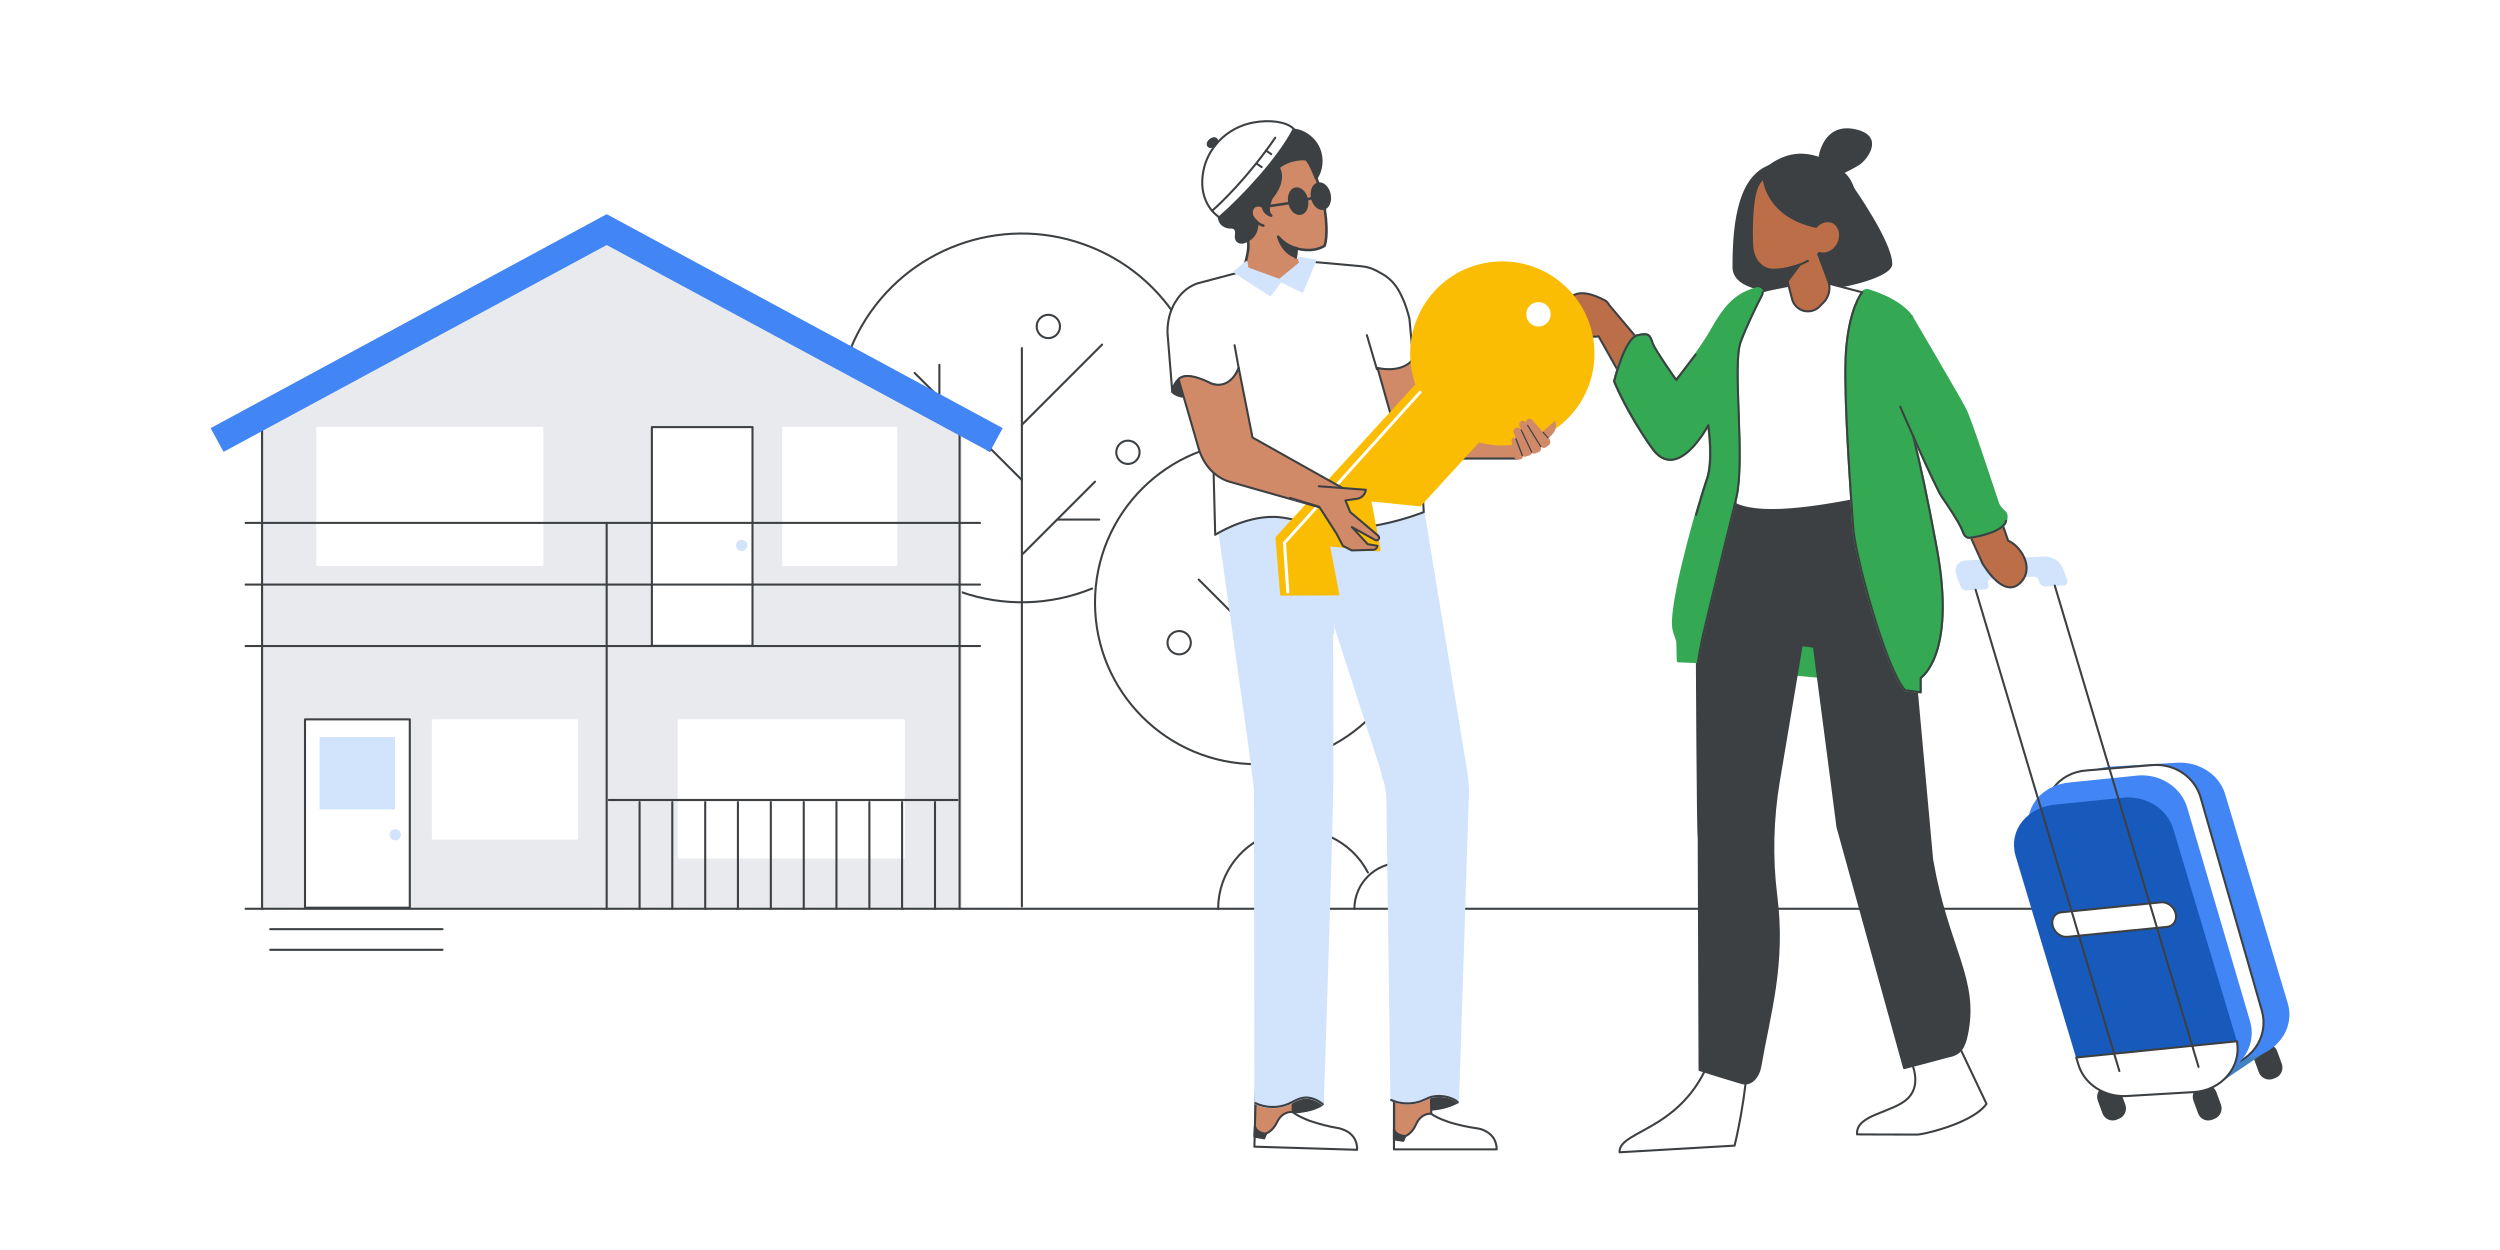 <?xml version="1.0" encoding="utf-8"?>
<!-- Generator: Adobe Illustrator 24.0.0, SVG Export Plug-In . SVG Version: 6.00 Build 0)  -->
<svg version="1.1" id="Layer_1" xmlns="http://www.w3.org/2000/svg" xmlns:xlink="http://www.w3.org/1999/xlink" x="0px" y="0px"
	 viewBox="0 0 1200 600" style="enable-background:new 0 0 1200 600;" xml:space="preserve">
<style type="text/css">
	.st0{fill:#FFFFFF;}
	.st1{clip-path:url(#SVGID_2_);}
	.st2{fill:#4285F4;}
	.st3{fill:#D2E3FC;}
	.st4{fill:#FFFFFF;stroke:#3C4043;stroke-linecap:round;stroke-linejoin:round;stroke-miterlimit:10;}
	.st5{fill:none;stroke:#3C4043;stroke-linecap:round;stroke-linejoin:round;stroke-miterlimit:10;}
	.st6{fill:#FFB292;}
	.st7{fill:#3C4043;stroke:#3C4043;stroke-linecap:round;stroke-linejoin:round;stroke-miterlimit:10;}
	.st8{fill:#D8D8D8;}
	.st9{fill:#D4E2F9;}
	.st10{fill:#F2BC42;}
	.st11{fill:#FFFFFF;stroke:#3D4043;stroke-linecap:round;stroke-linejoin:round;}
	.st12{fill:#3D4043;stroke:#3D4043;stroke-linejoin:round;}
	.st13{fill:#FFFFFF;stroke:#FFFFFF;stroke-linecap:round;stroke-linejoin:round;}
	.st14{fill:none;stroke:#BEC1C5;stroke-linecap:round;stroke-linejoin:round;}
	.st15{fill:#E7E9EC;stroke:#E7E9EC;stroke-linecap:round;stroke-linejoin:round;}
	.st16{fill:#3D4043;}
	.st17{fill-rule:evenodd;clip-rule:evenodd;fill:#F2BC42;}
	.st18{fill:none;stroke:#FFFFFF;stroke-linecap:round;stroke-linejoin:round;}
	.st19{fill:#E0E1E5;}
	.st20{fill:none;stroke:#3B4043;stroke-linecap:round;stroke-linejoin:round;stroke-miterlimit:10;}
	.st21{fill:#FFFFFF;stroke:#3B4043;stroke-linecap:round;stroke-linejoin:round;stroke-miterlimit:10;}
	.st22{fill:#EA4335;}
	.st23{fill:none;stroke:#3D4043;stroke-linecap:round;stroke-linejoin:round;}
	.st24{fill:#D4E2F9;stroke:#D4E2F9;stroke-miterlimit:10;}
	.st25{fill:#474186;}
	.st26{fill:#F9BDB2;}
	.st27{fill:#3C4043;}
	.st28{fill:#F2AB99;}
	.st29{fill:#FBBC04;stroke:#FBBC04;stroke-miterlimit:10;}
	.st30{fill:none;stroke:#3D4043;stroke-linecap:round;stroke-linejoin:round;stroke-miterlimit:10;}
	.st31{fill:none;stroke:#3D4043;stroke-miterlimit:10;}
	.st32{fill:#FFFFFF;stroke:#3D4043;stroke-miterlimit:10;}
	.st33{fill:#D4E2F9;stroke:#3D4043;stroke-miterlimit:10;}
	.st34{fill:#FFFFFF;stroke:#3D4043;stroke-linecap:round;stroke-linejoin:round;stroke-miterlimit:10;}
	.st35{fill:#F2F3F4;filter:url(#Adobe_OpacityMaskFilter);}
	.st36{mask:url(#mask3_2_);}
	.st37{fill:#E8EFFC;}
	.st38{fill:#F2F3F4;filter:url(#Adobe_OpacityMaskFilter_2_);}
	.st39{mask:url(#mask3_1_);}
	.st40{fill:#F2F3F4;filter:url(#Adobe_OpacityMaskFilter_3_);}
	.st41{mask:url(#mask4_1_);}
	.st42{fill:#E7E9EC;}
	.st43{fill:#FBBC04;}
	.st44{fill:none;stroke:#FFFFFF;stroke-width:4;}
	.st45{fill:#EA4335;stroke:#EA4335;stroke-miterlimit:10;}
	.st46{fill:#4E85EB;stroke:#4E85EB;stroke-linecap:round;stroke-linejoin:round;}
	.st47{fill:#E8EAED;}
	.st48{fill:#221F20;}
	.st49{fill:#FFFFFF;stroke:#FFFFFF;stroke-linecap:round;stroke-linejoin:round;stroke-miterlimit:10;}
	.st50{fill:#B3642E;}
	.st51{fill:#3D4043;stroke:#3D4043;stroke-linecap:round;stroke-linejoin:round;stroke-miterlimit:10;}
	
		.st52{fill-rule:evenodd;clip-rule:evenodd;fill:#3C4043;stroke:#3C4043;stroke-linecap:round;stroke-linejoin:round;stroke-miterlimit:10;}
	.st53{fill-rule:evenodd;clip-rule:evenodd;fill:#34A853;}
	.st54{fill:#4383C5;}
	.st55{fill:#185ABC;}
	.st56{fill-rule:evenodd;clip-rule:evenodd;fill:#BB6E48;}
	
		.st57{fill-rule:evenodd;clip-rule:evenodd;fill:none;stroke:#3C4043;stroke-linecap:round;stroke-linejoin:round;stroke-miterlimit:10;}
	
		.st58{fill-rule:evenodd;clip-rule:evenodd;fill:#FFFFFF;stroke:#3C4043;stroke-linecap:round;stroke-linejoin:round;stroke-miterlimit:10;}
	.st59{fill-rule:evenodd;clip-rule:evenodd;fill:#5B8AB9;}
	
		.st60{fill-rule:evenodd;clip-rule:evenodd;fill:#34A853;stroke:#34A853;stroke-linecap:round;stroke-linejoin:round;stroke-miterlimit:10;}
	.st61{fill:#D2E3FC;stroke:#D2E3FC;stroke-linecap:round;stroke-linejoin:round;stroke-miterlimit:10;}
	.st62{fill:#D18A68;stroke:#3D4043;stroke-width:1.245;stroke-linecap:round;stroke-linejoin:round;stroke-miterlimit:10;}
	.st63{fill:none;stroke:#3D4043;stroke-width:1.245;stroke-linecap:round;stroke-linejoin:round;stroke-miterlimit:10;}
	.st64{fill:#3D4043;stroke:#3D4043;stroke-width:1.245;stroke-linecap:round;stroke-linejoin:round;stroke-miterlimit:10;}
	.st65{fill:#D18A68;}
	.st66{fill:#F3B3AA;}
	.st67{fill:#D18A68;stroke:#D18A68;stroke-miterlimit:10;}
	.st68{fill:#E7E9EC;stroke:#3D4043;stroke-linecap:round;stroke-linejoin:round;stroke-miterlimit:10;}
	.st69{fill-rule:evenodd;clip-rule:evenodd;fill:#FFFFFF;stroke:#3D4043;stroke-linecap:round;stroke-linejoin:round;}
	.st70{fill-rule:evenodd;clip-rule:evenodd;fill:#3D4043;stroke:#3D4043;stroke-linecap:round;stroke-linejoin:round;}
	.st71{fill:#34A853;stroke:#34A853;stroke-linecap:round;stroke-linejoin:round;stroke-miterlimit:10;}
	.st72{fill:#34A853;}
	.st73{fill:#F0F2F3;}
	.st74{fill:#CEE2FF;}
	.st75{fill:none;stroke:#3C4043;stroke-miterlimit:10;}
	.st76{fill:none;stroke:#FFFFFF;stroke-linecap:round;stroke-linejoin:round;stroke-miterlimit:10;}
	.st77{fill:#D1A678;}
	.st78{fill-rule:evenodd;clip-rule:evenodd;fill:#FFFFFF;stroke:#3D4043;stroke-linejoin:round;}
	.st79{fill:none;stroke:#3D4043;stroke-linejoin:round;}
	.st80{fill:none;stroke:#BDC0C4;stroke-linecap:round;stroke-linejoin:round;}
	.st81{fill:#3D4043;stroke:#3D4043;stroke-linecap:round;stroke-linejoin:round;}
	.st82{clip-path:url(#SVGID_8_);}
	.st83{fill:#F2F3F4;filter:url(#Adobe_OpacityMaskFilter_4_);}
	.st84{mask:url(#mask3_6_);}
	.st85{fill:#F2F3F4;filter:url(#Adobe_OpacityMaskFilter_6_);}
	.st86{mask:url(#mask3_3_);}
	.st87{fill:#F2F3F4;filter:url(#Adobe_OpacityMaskFilter_7_);}
	.st88{mask:url(#mask4_3_);}
	.st89{fill:#BA8266;}
	.st90{clip-path:url(#SVGID_10_);}
	.st91{fill:none;stroke:#000000;stroke-miterlimit:10;}
	.st92{clip-path:url(#SVGID_12_);}
	.st93{fill-rule:evenodd;clip-rule:evenodd;fill:#FBBC04;}
	.st94{fill-rule:evenodd;clip-rule:evenodd;fill:#D2E3FC;}
	.st95{fill:#D4E2F9;stroke:#D4E2F9;stroke-linecap:round;stroke-linejoin:round;stroke-miterlimit:10;}
	.st96{fill-rule:evenodd;clip-rule:evenodd;fill:#E8EAED;}
	.st97{fill:#883829;stroke:#3D4043;stroke-linecap:round;stroke-linejoin:round;stroke-miterlimit:10;}
	.st98{fill:#883829;}
	.st99{fill:#F2BC42;stroke:#F2BC42;stroke-linecap:round;stroke-linejoin:round;stroke-miterlimit:10;}
	.st100{fill:#D18A68;stroke:#3D4043;stroke-linecap:round;stroke-linejoin:round;stroke-miterlimit:10;}
	.st101{fill:none;stroke:#4E85EB;stroke-linecap:round;stroke-linejoin:round;}
	.st102{fill:#D4E2F9;stroke:#D4E2F9;stroke-linecap:round;stroke-linejoin:round;}
	.st103{fill:#E7E9EC;filter:url(#Adobe_OpacityMaskFilter_8_);}
	.st104{mask:url(#mask1_1_);}
	.st105{fill:#D85040;stroke:#D85040;stroke-linecap:round;stroke-linejoin:round;stroke-miterlimit:10;}
	.st106{fill:#4E85EB;stroke:#4E85EB;stroke-linecap:round;stroke-linejoin:round;stroke-miterlimit:10;}
	.st107{fill:#4E85EB;stroke:#4E85EB;stroke-miterlimit:10;}
	.st108{fill:#F2BC42;stroke:#F2BC42;stroke-miterlimit:10;}
	.st109{fill:#D85040;stroke:#D85040;stroke-linejoin:round;}
	.st110{fill:#BDC0C4;stroke:#BDC0C4;stroke-linecap:round;stroke-linejoin:round;}
	.st111{fill:none;stroke:#46494C;stroke-linecap:round;stroke-linejoin:round;stroke-miterlimit:10;}
	.st112{fill:#FFFFFF;stroke:#46494C;stroke-linecap:round;stroke-linejoin:round;stroke-miterlimit:10;}
	.st113{fill:#46494C;}
	.st114{fill:#6B6E73;}
	.st115{fill:#628FE6;}
	.st116{fill:#75AA6E;stroke:#75AA6E;stroke-miterlimit:10;}
	.st117{fill:none;stroke:#75AA6E;stroke-width:0.5;stroke-linecap:round;stroke-linejoin:round;stroke-miterlimit:10;}
	.st118{clip-path:url(#SVGID_14_);fill:#FFFFFF;}
	.st119{fill:none;stroke:#75AA6E;stroke-miterlimit:10;}
	.st120{fill:#FFFFFF;stroke:#3D4043;stroke-linejoin:round;}
	.st121{fill:#E9F0FD;stroke:#3D4043;stroke-miterlimit:10;}
	.st122{fill:#4E85EB;}
	.st123{fill:#4285F4;stroke:#4285F4;stroke-linecap:round;stroke-linejoin:round;stroke-miterlimit:10;}
	.st124{fill:#58A45C;}
	.st125{fill:#E1A57D;stroke:#3D4043;stroke-linecap:round;stroke-linejoin:round;stroke-miterlimit:10;}
	.st126{fill:#E1A57D;}
	.st127{fill:none;stroke:#D4E2F9;stroke-linecap:round;stroke-linejoin:round;stroke-miterlimit:10;}
	.st128{clip-path:url(#SVGID_16_);}
	.st129{fill:#80868B;}
	.st130{fill:#FFFFFF;stroke:#BDC0C4;stroke-linecap:round;stroke-linejoin:round;stroke-miterlimit:10;}
	.st131{fill:none;stroke:#BDC0C4;stroke-linecap:round;stroke-linejoin:round;stroke-miterlimit:10;}
	.st132{fill:#FFFFFF;stroke:#FFFFFF;stroke-width:0.444;stroke-miterlimit:10;}
	.st133{fill:#97674E;stroke:#3D4043;stroke-linecap:round;stroke-linejoin:round;stroke-miterlimit:10;}
	.st134{fill:#A36F4B;}
	.st135{fill-rule:evenodd;clip-rule:evenodd;fill:#E1A57D;}
	.st136{fill:#58A45C;stroke:#58A45C;stroke-linecap:round;stroke-linejoin:round;}
	.st137{fill:#FFFFFF;stroke:#424242;stroke-linecap:round;stroke-linejoin:round;}
	.st138{fill:#FBBC04;stroke:#FBBC04;stroke-linecap:round;stroke-linejoin:round;stroke-miterlimit:10;}
	.st139{fill:#E7E9EC;stroke:#E7E9EC;stroke-linecap:round;stroke-linejoin:round;stroke-miterlimit:10;}
	.st140{fill:none;stroke:#3D4043;}
	.st141{fill:#F4C955;stroke:#3D4043;stroke-linecap:round;stroke-linejoin:round;stroke-miterlimit:10;}
</style>
<rect x="-4" y="-4" class="st0" width="1208" height="608"/>
<g>
	<g>
		<g>
			<path class="st5" d="M461.1,284.1c20.5,7.2,43,6.6,63.1-1.6"/>
			<path class="st5" d="M577.8,215.3c7.1-42.3-17.1-83.6-57.5-98c-40.4-14.5-85.3,2.1-106.7,39.2c-21.4,37.2-13.1,84.3,19.7,111.9"
				/>
			<path class="st5" d="M490.5,167.1v172.2v15.2v80.6"/>
			<path class="st5" d="M490.5,230.4L439,179"/>
			<path class="st5" d="M491,265.8l34.6-34.6"/>
			<path class="st5" d="M527.6,249.4h-19.9"/>
			<path class="st5" d="M463.6,204.7h-27.6"/>
			<path class="st5" d="M450.9,190.8v-15.7"/>
			<path class="st5" d="M490.5,203.9l38.5-38.5"/>
			<circle class="st5" cx="503.2" cy="156.7" r="5.6"/>
			<circle class="st5" cx="541.4" cy="217.1" r="5.6"/>
			<circle class="st5" cx="446.3" cy="243.4" r="5.6"/>
		</g>
		<g>
			<circle class="st5" cx="566" cy="308.5" r="5.6"/>
			<circle class="st5" cx="603.1" cy="289.3" r="77.5"/>
			<path class="st5" d="M604.3,255.8V403"/>
			<path class="st5" d="M604.3,307.1l-28.9-28.9"/>
			<path class="st5" d="M604.9,334.8l20.5-20.5"/>
			<path class="st5" d="M604.9,289.8l20.5-20.5"/>
			<path class="st5" d="M656.6,418.8c-8.1-15.6-25.8-23.6-42.8-19.5c-17.1,4.2-29.1,19.4-29.1,37"/>
			<path class="st5" d="M694.3,436.3c0-12.2-9.9-22.1-22.1-22.1c-12.2,0-22.1,9.9-22.1,22.1"/>
			<path class="st5" d="M620.7,409.5v24l11.5-11.5"/>
			<path class="st5" d="M620.7,425.3l-8.4-8.4"/>
		</g>
	</g>
	<g>
		<g>
			<polygon class="st47" points="461.7,436 125.1,436 125.1,200.2 292.3,114.4 461.7,200.2 			"/>
			<g>
				<g>
					<polygon class="st48" points="475.8,215.9 473.3,215.9 475.2,216.9 475.8,215.9 					"/>
				</g>
			</g>
			<g>
				<rect x="325.8" y="345.8" class="st49" width="108" height="65.8"/>
			</g>
			<g>
				<rect x="207.8" y="345.8" class="st49" width="69.2" height="56.7"/>
			</g>
			<g>
				<rect x="375.9" y="205.4" class="st49" width="54.3" height="65.8"/>
			</g>
			<g>
				<rect x="313.3" y="205.4" class="st50" width="47.4" height="100.2"/>
			</g>
			<g>
				<path class="st4" d="M361.2,310h-48.3v-105h48.3V310z"/>
			</g>
			<g>
				<rect x="152.3" y="205.4" class="st49" width="108" height="65.8"/>
			</g>
			<g>
				<rect x="146.8" y="345.8" class="st50" width="49.4" height="85.5"/>
			</g>
			<g>
				<path class="st4" d="M196.7,435.7h-50.3v-90.4h50.3V435.7z"/>
			</g>
			<g>
				<rect x="153.4" y="353.8" class="st3" width="36.2" height="34.7"/>
			</g>
			<g>
				<path class="st3" d="M192.4,400.7c0,1.5-1.2,2.7-2.7,2.7c-1.5,0-2.7-1.2-2.7-2.7c0-1.5,1.2-2.7,2.7-2.7
					C191.1,397.9,192.4,399.2,192.4,400.7z"/>
			</g>
			<g>
				<path class="st3" d="M358.7,261.8c0,1.5-1.2,2.7-2.7,2.7s-2.7-1.2-2.7-2.7c0-1.5,1.2-2.7,2.7-2.7S358.7,260.3,358.7,261.8z"/>
			</g>
			<line class="st5" x1="125.8" y1="199.8" x2="125.8" y2="436.2"/>
			<line class="st5" x1="291.2" y1="251" x2="291.2" y2="436.2"/>
			<line class="st5" x1="460.6" y1="199.8" x2="460.6" y2="436.2"/>
			<g>
				<polygon class="st2" points="304.9,110.2 291.2,102.8 277.5,110.2 101.1,205.5 107.3,216.9 291.2,117.6 475.1,216.9 
					481.3,205.5 				"/>
			</g>
		</g>
		<line class="st5" x1="212.4" y1="446" x2="129.7" y2="446"/>
		<line class="st5" x1="117.9" y1="436.2" x2="1042.8" y2="436.2"/>
		<line class="st5" x1="117.9" y1="310.1" x2="470.4" y2="310.1"/>
		<line class="st5" x1="117.9" y1="280.6" x2="470.4" y2="280.6"/>
		<line class="st5" x1="117.9" y1="251" x2="470.4" y2="251"/>
		<line class="st5" x1="212.4" y1="455.9" x2="129.7" y2="455.9"/>
		<line class="st5" x1="292.2" y1="384" x2="459.6" y2="384"/>
		<line class="st5" x1="307" y1="385" x2="307" y2="436.2"/>
		<line class="st5" x1="322.7" y1="385" x2="322.7" y2="436.2"/>
		<line class="st5" x1="338.5" y1="385" x2="338.5" y2="436.2"/>
		<line class="st5" x1="354.2" y1="385" x2="354.2" y2="436.2"/>
		<line class="st5" x1="370" y1="385" x2="370" y2="436.2"/>
		<line class="st5" x1="385.8" y1="385" x2="385.8" y2="436.2"/>
		<line class="st5" x1="401.5" y1="385" x2="401.5" y2="436.2"/>
		<line class="st5" x1="417.3" y1="385" x2="417.3" y2="436.2"/>
		<line class="st5" x1="433" y1="385" x2="433" y2="436.2"/>
		<line class="st5" x1="448.8" y1="385" x2="448.8" y2="436.2"/>
	</g>
	<g>
		<path class="st34" d="M917.1,509.1c0,0,5.8,11-1.2,18c-7,7.1-25.3,7.7-24.5,17.4c0,0,14.2,0.1,29.1,0.1c4.8-0.6,10.3-2.3,14.5-3.7
			c15.6-5.4,18.5-11.1,18.5-11.1l-15.4-32.4L917.1,509.1z"/>
		<g>
			<path class="st34" d="M823.6,499.3c-10.9,43.8-46.9,42.4-46.2,53.8l55.2-3.2c0,0,6-23.8,6.8-48.9L823.6,499.3z"/>
			<path class="st51" d="M839.4,501l-16.9,2.3l1.1-4L839.4,501z"/>
		</g>
		<path class="st52" d="M889.1,89.8c0,0,18.8,26.6,18.7,37c-0.2,10.4-75.7,22.8-75.7,1.4s2.5-47.2,21.8-49.6
			C873.1,76.2,889.1,89.8,889.1,89.8z"/>
		<polygon class="st53" points="846.6,322.9 877.7,325.8 868.4,290.6 848.3,299.4 		"/>
		<path class="st7" d="M1090.9,517.4l1-0.4c2.5-0.9,3.8-3.7,2.9-6.2l-2.2-6c-0.9-2.5-3.7-3.8-6.2-2.9l-1,0.4
			c-2.5,0.9-3.8,3.7-2.9,6.2l2.2,6C1085.6,517,1088.4,518.3,1090.9,517.4z"/>
		<path class="st7" d="M1015.8,537l1-0.4c2.5-0.9,3.8-3.7,2.9-6.2l-2.2-6c-0.9-2.5-3.7-3.8-6.2-2.9l-1,0.4c-2.5,0.9-3.8,3.7-2.9,6.2
			l2.2,6C1010.5,536.7,1013.3,538,1015.8,537z"/>
		<path class="st54" d="M1092.6,501.4c-0.9,0.8-28,19-28,19l-85.9-137l29-13.5L1092.6,501.4z"/>
		<path class="st2" d="M1012.7,368l32.2-1.9c10.7-0.6,20.4,5.7,23.2,15.2l30,100.2c3.8,12.7-6,25.3-20.3,26.2l-32.2,1.9
			c-10.7,0.6-20.4-5.7-23.2-15.2l-30-100.2C988.6,381.6,998.4,368.9,1012.7,368z"/>
		<path class="st4" d="M1001.7,369.8l32-2.6c10.4-0.6,19.8,5.9,22.6,15.6l29.4,102.4c3.7,12.9-5.8,25.9-19.6,26.7l-31.3,1.9
			c-10.4,0.6-19.8-5.9-22.6-15.6l-29.4-102.4C979,382.9,987.8,370.7,1001.7,369.8z"/>
		<path class="st7" d="M1061.7,537l1-0.4c2.5-0.9,3.8-3.7,2.9-6.2l-2.2-6c-0.9-2.5-3.7-3.8-6.2-2.9l-1,0.4c-2.5,0.9-3.8,3.7-2.9,6.2
			l2.2,6C1056.4,536.7,1059.1,538,1061.7,537z"/>
		<path class="st2" d="M994.2,375.5l32.5-3.3c10.7-0.6,20.4,5.9,23.2,15.6l30.1,102.3c3.8,12.9-6,25.9-20.2,26.7l-32.2,1.9
			c-10.7,0.6-20.4-5.9-23.2-15.6l-30.1-102.3C970.6,387.9,980,376.4,994.2,375.5z"/>
		<path class="st55" d="M987.6,386.1l32.4-3.3c10.7-0.6,20.4,5.7,23.2,15.2l30,100.1c3.8,12.7-6,25.3-20.3,26.2l-32.2,1.9
			c-10.7,0.6-20.4-5.7-23.2-15.2l-30-100.1C963.8,398.2,973.4,387,987.6,386.1z"/>
		<path class="st4" d="M996.6,507.6l1,3.3c2.8,9.5,12.5,15.8,23.2,15.2l32.2-1.9c13.6-0.8,23.1-12.4,20.7-24.4L996.6,507.6z"/>
		<path class="st56" d="M837.2,145.9l-31.6,40l-33.2-39.5c-0.5-1-1.2-1.8-2.2-2.3c-4.9-2.6-14.7-6.6-18,1.3
			c-4.4,10.5,9.5,17.7,15.1,16l24,42.7c1.8,3.3,6.1,6.4,10.4,8.5c3.8,1.8,8.3,0.9,11.1-2.3l30.4-34.1
			C849.3,177.4,844.9,145,837.2,145.9z"/>
		<path class="st57" d="M837.2,145.9l-31.6,40l-33.2-39.5c-0.5-1-1.2-1.8-2.2-2.3c-4.9-2.6-14.7-6.6-18,1.3
			c-4.4,10.5,9.5,17.7,15.1,16l24,42.7c1.8,3.3,6.1,6.4,10.4,8.5c3.8,1.8,8.3,0.9,11.1-2.3l30.4-34.1
			C849.3,177.4,844.9,145,837.2,145.9z"/>
		<path class="st52" d="M885.5,94.6c0,0,10.2,24.3-9.7,33c-19.9,8.7-17.6-38.5-17.6-38.5L885.5,94.6z"/>
		<path class="st58" d="M849.4,139l17.1-3.5l7.7-0.3l30.1,7.8c10.3,4.1,15.9,15.1,13.1,25.8l-5.2,31.3c-5.2,21.8-6.5,36.5-5.4,62.6
			c-27.6,6.4-57.7,15.5-72.5-2.5c-2.4-46.8-10.4-77.1,0.1-108.2C836.6,145.3,842.4,140.4,849.4,139z"/>
		<path class="st56" d="M854.3,120.9c0,0,3.2,12.4,5.9,22.7c0.7,2.7,2.9,4.9,5.6,5.6c2.7,0.7,5.7-0.1,7.6-2.1
			c0.6-0.7,1.3-1.3,1.9-1.9c2.7-2.8,3.6-6.9,2.2-10.5c-3.5-9.3-9.9-26.3-9.9-26.3L854.3,120.9L854.3,120.9z"/>
		<path class="st57" d="M854.3,120.9c0,0,3.2,12.4,5.9,22.7c0.7,2.7,2.9,4.9,5.6,5.6c2.7,0.7,5.7-0.1,7.6-2.1
			c0.6-0.7,1.3-1.3,1.9-1.9c2.7-2.8,3.6-6.9,2.2-10.5c-3.5-9.3-9.9-26.3-9.9-26.3L854.3,120.9L854.3,120.9z"/>
		<path class="st56" d="M878.7,96c0.6-5-2.9-9.7-8-10.3c-5.4-0.7-12.2-1.6-17.6-2.2c-5-0.6-8.9,3.1-10.3,8
			c-1.7,5.8-2.3,18.1-1.7,27.1c0.3,5.1,3.7,10.1,8.7,10.8c5.4,0.7,22.2-2.4,25-11.8C877,110.3,877.8,103.4,878.7,96L878.7,96z"/>
		<path class="st57" d="M878.7,96L878.7,96c0.6-5-2.9-9.7-8-10.3c-5.4-0.7-12.2-1.6-17.6-2.2c-5-0.6-8.9,3.1-10.3,8
			c-1.7,5.8-2.3,18.1-1.7,27.1c0.3,5.1,3.7,10.1,8.7,10.8c3.5,0.4,11.9-0.7,18-4.2"/>
		<path class="st52" d="M891.2,110.2c0,0,2.1-19.5-5.8-26.6c-10.6-9.5-24.6-14.5-39.2-1.4C846.2,82.2,844.8,112.4,891.2,110.2
			L891.2,110.2z"/>
		<path class="st56" d="M881.8,116.8c-1.9,3.7-6,5.4-9,3.9s-4-5.9-2.1-9.6c1.9-3.7,6-5.4,9-3.9C882.7,108.8,883.7,113.1,881.8,116.8
			z"/>
		<polygon class="st52" points="856.3,129.3 857.8,135.3 863.9,127.1 		"/>
		<path class="st59" d="M891.5,246.4c0,0-2.4-53.5,12.6-93.2l7.6,15c0,0,3.4,2.6,5.6,0.6c0,0-4,24.9-7.8,43.6
			c-2.6,12.8-3.1,35.8-3.1,35.8L891.5,246.4z"/>
		<path class="st52" d="M927.4,412.5l-10.1-111.1c0.4-2.9,0.8-5.6,1-8.3c6.4-12,4.8-18.6-0.6-21.8c-3-21.9-12.5-34.5-12.5-34.5
			c-34.4,7.7-62.4,11.3-73.8,4.3c-10.1,32.8-16.9,73.7-16.9,73.7s0.4,84.7,0.9,88.2l0.4,110.6l5.4,1.7c0,0-0.1,0-0.1,0l5.6,1.7
			l0.3,0.1c0,0,0,0,0,0l8.9,2.7c4.6,1.4,8.2-3,9-7.7c4.4-25.6,11.9-49.1,7.7-82.1c-2.3-18.3-1.8-36.8,1.2-54.9l11-65.4
			c2,0.1,3.9,0.4,5.9,0.8c4.6,35.1,11.1,84.4,11.3,86.5l32,115.7l21.1-5.6c5.8-1,7.6-4.2,8.9-10
			C949.9,470.2,934.8,455.5,927.4,412.5z"/>
		<path class="st56" d="M767.1,149.2h-7.9c-0.9,0-1.5-0.7-1.5-1.5v-2.3c0-0.9,0.7-1.5,1.5-1.5h7.9c0.9,0,1.5,0.7,1.5,1.5v2.3
			C768.7,148.5,768,149.2,767.1,149.2z"/>
		<path class="st7" d="M873.3,76.1c0,0,1.7-16.5,16.5-13.7c14.8,2.8,6,13.9,2.6,16.2c-3.4,2.3-12.2,6.3-12.2,6.3L873.3,76.1z"/>
		<path class="st4" d="M1040.2,444.9l-47.9,4.8c-3.2,0.3-6.5-2.3-7.1-5.7l0,0c-0.6-3.1,1.2-5.8,4.2-6.1l47.9-4.8
			c3.2-0.3,6.5,2.3,7.1,5.7v0C1045,441.9,1043.2,444.6,1040.2,444.9z"/>
		<path class="st60" d="M843.1,138.4c1.9-0.5,3.5,1.4,2.6,3.2c-2.8,5.4-7.5,15-10.3,22.6c-4.1,11.3,2.4,56.5-2.1,74.9
			c-1.6,6.4-11.4,46.4-15.9,65.5c-1.2,5.2-2.5,13.2-2.5,13.2l-9.5-0.4c-0.2-0.7-0.1-9.2-0.4-10c-0.8-2.4-2.1-4.8-2-9.1
			c0.6-17,13.1-59.3,16.3-68.4c3.1-9.1,0.6-25.8,0.6-25.8s-14.8,28.3-27,11c-12.3-17.3-18.2-32.1-18.2-32.1s5-20.4,11-22
			c6-1.6,6.3,0.3,7.5,3.8c1.3,3.5,11.3,17.6,11.3,17.6s11.9-14.6,17-23.9C827.9,147.1,833,141.2,843.1,138.4z"/>
		<path class="st57" d="M814.1,247.2c2.3-7.9,4.2-14.3,5.3-17.3c3.1-9.1,0.6-25.8,0.6-25.8s-14.8,28.3-27,11
			c-12.3-17.3-18.2-32.1-18.2-32.1s5-20.4,11-22c6-1.6,6.3,0.3,7.5,3.8c1.3,3.5,11.3,17.6,11.3,17.6l9.3-12.2"/>
		<path class="st57" d="M846,140.3c0.1,0.4,0,0.9-0.2,1.3c-2.8,5.4-7.5,15-10.3,22.6c-4.1,11.3,2.4,56.5-2.1,74.9
			c-1.6,6.4-11.4,46.4-15.9,65.5c-1.2,5.2-2.5,13.2-2.5,13.2"/>
		<path class="st60" d="M897,139.4c-1.5-0.5-2.5,0.2-3.1,0.9c-2.6,3-7.3,13.7-8,31.7c-0.8,22.2,2.7,67.5,3.6,80.9
			c0.8,13.4,15.7,68.1,24.9,78.4l7.5,1v-6.9c0,0,17.2-10.7,7.8-62c-9.4-51.3-15.3-67.9-15.3-67.9l3.1-43.7
			C917.6,151.8,913,144.3,897,139.4z"/>
		<path class="st57" d="M893.9,140.3c-2.6,3-7.3,13.7-8,31.7c-0.8,22.2,2.7,67.5,3.6,80.9c0.8,13.4,15.7,68.1,24.9,78.4l7.5,1v-6.9
			c0,0,17.2-10.7,7.8-62c-9.4-51.3-15.3-67.9-15.3-67.9l3.1-43.7"/>
		<path class="st61" d="M981.3,267.6c3.5-0.2,7.3,2.3,8.5,5.6l0.9,2.4l1.1,3.1c0.3,0.9-0.2,1.8-1.2,1.8l-8.8,0.5
			c-1,0.1-2.1-0.7-2.4-1.6l-0.3-1c-0.4-1.2-1.8-2.1-3.1-2.1l-19.9,1c-1.9,0.1-2.9,1.6-2.2,3.3l0,0c0.3,0.9-0.2,1.8-1.2,1.8l-8.8,0.5
			c-1,0.1-2.1-0.7-2.4-1.6l-1.1-3.1l-0.9-2.4c-1.2-3.3,0.7-6.1,4.2-6.3L981.3,267.6z"/>
		<path class="st56" d="M963.9,259.5l-16.6-48.3l-26-7.7l10.6,23.2l19.4,43.1c0,0,0,0,0,0s0.1,0.1,0.1,0.3l0.1,0.2l0,0
			c1.7,2.8,10.5,16.8,18.1,9.6C977.1,272.7,969.7,261.9,963.9,259.5z"/>
		<path class="st57" d="M963.9,259.5l-16.6-48.3l-26-7.7l10.6,23.2l19.4,43.1c0,0,0,0,0,0s0.1,0.1,0.1,0.3l0.1,0.2l0,0
			c1.7,2.8,10.5,16.8,18.1,9.6C977.1,272.7,969.7,261.9,963.9,259.5z"/>
		<path class="st60" d="M912.1,195.2c0,0,16.9,38.9,20,43.3c3.1,4.4,7.9,11.9,9.1,14.5c1.3,2.6,1.5,5.4,4.6,5.1
			c3.1-0.4,15.9-2.8,17.1-8.1c1.2-5.3-2.1-3.8-3.9-8.6c-1.7-4.8-12.8-39.3-15.6-44.8s-25.9-44.8-25.9-44.8L912.1,195.2z"/>
		<path class="st57" d="M912.1,195.2c0,0,16.9,38.9,20,43.3c3.1,4.4,7.9,11.9,9.1,14.5c1.3,2.6,1.5,5.4,4.6,5.1
			c3.1-0.4,15.9-2.8,17.1-8.1"/>
		<line class="st5" x1="948.3" y1="283.1" x2="1017.3" y2="514.1"/>
		<line class="st5" x1="986.3" y1="281.1" x2="1055.3" y2="512.1"/>
	</g>
	<g>
		<g>
			<g>
				<path class="st62" d="M620.8,132.2c0.6-3.7,1.3-8.5,1.4-13c0,0,7.5,2.5,13.6-1.2c0,0,2-4.7,0.1-17.5c-0.9-6.5-3.9-16-7-21.5
					c-3.4-6.3-11-9.4-21.3-5.3c-14.1,5.4-19,15-13.2,28.2c6.8,15.8,5.2,16.2,2.5,28c0.1,0,3.8,6.6,12,8.5
					C613,139.3,620.1,136.5,620.8,132.2z"/>
				<path class="st63" d="M606.4,99.3c0,0-1.7-1.4-3.5-0.7c-1.8,0.7-2.6,2.8-2,4.7c0.5,2,3.1,4.4,5.5,5"/>
				<path class="st64" d="M622,123.2c0,0-5.8-1.1-8.5-9.6c0,0,3.8,4.6,8.8,5.5c0,0,0,1,0,1.8C622.1,121.9,622,123.2,622,123.2z"/>
				<path class="st64" d="M603.4,106.6c0,0,1,7.2-6.4,9.6c-1.2,0.4-4.2,0.3-3.6-3.7c0.4-2.1-0.7-3.6-2.7-3.4c-2.2,0.1-6.4-1.4-5.4-7
					c0,0-5.3-1-4.5-6.4c0,0,2.1-0.8,4.2-4.9c1.4-2.8,2-7.8,4.3-14.7c2.8-8.5,13.4-12.9,21-10.1c0,0,8.4-7.6,17.6-1
					c8.2,6,7.2,16.1,3.8,20.6c0,0-2.6-7.1-4.7-9.2c0,0-7.3-0.9-13.4,4c0,0,4.2,5.6-3.3,14.6c0,0-3,6.3-0.1,8.5c0,0-3.5-0.8-3.9-4.2
					c0,0-1.2-1.2-3.5-0.7c-1.3,0.3-2.6,2.1-2,4.7C601.3,104.8,603.4,106.6,603.4,106.6z"/>
				<path class="st63" d="M619,97.5l-12.5,1.8"/>
				<path class="st64" d="M624.4,102.5c2.3-0.5,3.5-3.6,2.8-6.9c-0.7-3.3-3.2-5.5-5.4-5c-2.3,0.5-3.5,3.6-2.8,6.9
					C619.7,100.8,622.1,103,624.4,102.5z"/>
				<path class="st64" d="M635.3,100.1c2.3-0.5,3.5-3.6,2.8-6.9c-0.7-3.3-3.2-5.5-5.4-5c-2.3,0.5-3.5,3.6-2.8,6.9
					C630.6,98.3,633,100.6,635.3,100.1z"/>
				<path class="st63" d="M629.9,95.1l-2.7,0.6"/>
				<g>
					<g>
						<path class="st34" d="M621,61.9c-3.2-3.4-11.2-4.6-19.3-3.1c-12.8,2.3-22.9,12.5-24.4,25.3c-1,7.8,1.3,15.4,7.9,20.2
							C596.3,94.8,614.1,75.6,621,61.9z"/>
						<path class="st34" d="M581.9,101.1c0,0,12.5-10.8,25.8-28.8c1.5-2,3-4.1,4.4-6.2"/>
						<line class="st34" x1="607.7" y1="72.3" x2="610.2" y2="74"/>
						<line class="st34" x1="603.1" y1="78.5" x2="605.6" y2="80.2"/>
					</g>
					<ellipse transform="matrix(0.78 -0.626 0.626 0.78 85.075 379.288)" class="st64" cx="582" cy="68.6" rx="2.4" ry="1.6"/>
				</g>
			</g>
			<g>
				<path class="st7" d="M562.7,188.1c0,0,2.3,3.5,11.2,2.1l-5-9.6C568.9,180.5,564.1,179.9,562.7,188.1z"/>
			</g>
			<g>
				<path class="st65" d="M648.2,170.8l9.6,33.1c2.3,8.1,8,14.2,15.1,16.2l55.2,0l4-11l-48.4-10.3l-6.6-33.3c0,0-3.9,10.6-13.2,7.4
					C663.8,172.9,652.3,166.4,648.2,170.8z"/>
			</g>
			<g>
				<path class="st5" d="M648.2,170.8l9.6,33.1c2.3,8.1,8,14.2,15.1,16.2l55.2,0l4-11l-48.4-10.3l-6.6-33.3c0,0-3.9,10.6-13.2,7.4
					C663.8,172.9,652.3,166.4,648.2,170.8z"/>
			</g>
			<g>
				<g>
					<g>
						<path class="st7" d="M635,530c0,0-4.9,4.8-21.2,4l0-16.6l12.7-4l6.2,2.4L635,530z"/>
					</g>
				</g>
				<g>
					<g>
						<g>
							<g>
								<path class="st34" d="M603.2,514.5l-1.1,35.9l49.3,1.5c0.2-5.1-2.8-7.8-5.3-9.1c-0.4-0.2-0.8-0.4-1.1-0.5
									c-1.2-0.5-2.1-0.7-2.1-0.7c-5.5-0.9-9.9-2.2-13.3-3.3l0,0c-0.3-0.1-0.6-0.2-0.9-0.3c-1.2-0.4-2.2-0.9-3.1-1.3
									c-0.3-0.1-0.6-0.3-0.9-0.4c-1.1-0.5-1.9-1-2.6-1.4c-0.3-0.2-0.6-0.4-0.8-0.5c-0.6-0.4-0.8-0.6-0.8-0.6l-10-13.9L603.2,514.5
									z"/>
							</g>
						</g>
					</g>
					<g>
						<g>
							<g>
								<path class="st65" d="M620.5,533.8c0,0-4.8-0.9-7.6,5c-2.8,5.9-8.1,6.2-8.1,6.2l-2.6,0.4l0.7-23.6l17.7-1L620.5,533.8z"/>
							</g>
						</g>
					</g>
					<g>
						<g>
							<g>
								<path class="st30" d="M620.5,533.8c0,0-4.8-0.9-7.6,5c-2.8,5.9-8.1,6.2-8.1,6.2l-2.6,0.4l0.7-23.6l17.7-1L620.5,533.8z"/>
							</g>
						</g>
					</g>
					<g>
						<g>
							<g>
								<path class="st7" d="M607.7,544.2c0,0-4.5-0.2-5.3-3.5l-0.1,4.9l4.5,0.8L607.7,544.2z"/>
							</g>
						</g>
					</g>
				</g>
				<g>
					<g>
						<path class="st66" d="M620.6,526.3c0,0-1.4-3.3-9.1-2.7l0.6-6.7l8.8-0.2L620.6,526.3z"/>
					</g>
				</g>
				<g>
					<g>
						<path class="st7" d="M699.9,529c0,0-14.6,9-32.1-1.1C667.8,528,693,515.8,699.9,529z"/>
					</g>
				</g>
				<g>
					<g>
						<g>
							<g>
								<path class="st34" d="M669.1,515.8v35.9h49.3c0-5.1-3.1-7.7-5.6-8.9c-0.4-0.2-0.8-0.4-1.1-0.5c-1.2-0.5-2.2-0.6-2.2-0.6
									c-5.6-0.8-10-1.9-13.4-2.9h0c-0.3-0.1-0.6-0.2-0.9-0.3c-1.2-0.4-2.2-0.8-3.2-1.2c-0.3-0.1-0.6-0.2-0.9-0.4
									c-1.1-0.5-2-0.9-2.6-1.3c-0.3-0.2-0.6-0.3-0.8-0.5c-0.6-0.3-0.8-0.6-0.8-0.6l-10.4-13.6L669.1,515.8z"/>
							</g>
						</g>
					</g>
					<g>
						<g>
							<g>
								<path class="st65" d="M687,534.6c0,0-4.8-0.7-7.4,5.3c-2.6,6-7.9,6.4-7.9,6.4l-2.5,0.5v-23.6l17.6-1.5L687,534.6z"/>
							</g>
						</g>
					</g>
					<g>
						<g>
							<g>
								<path class="st30" d="M687,534.6c0,0-4.8-0.7-7.4,5.3c-2.6,6-7.9,6.4-7.9,6.4l-2.5,0.5v-23.6l17.6-1.5L687,534.6z"/>
							</g>
						</g>
					</g>
					<g>
						<g>
							<g>
								<path class="st7" d="M674.5,545.3c0,0-4.5-0.1-5.4-3.3v4.9l4.5,0.7L674.5,545.3z"/>
							</g>
						</g>
					</g>
				</g>
				<g>
					<g>
						<path class="st66" d="M686.7,527.5c0,0-2.2-3.6-10.4-3.1l0.7-4.6l10-0.5L686.7,527.5z"/>
					</g>
				</g>
				<g>
					<path class="st61" d="M639.4,302.9l0.5,0.9l-0.1-82.5c-27.5,1.9-55.3,28.1-55.3,28.1l15.1,107.8c0.8,5.5,2.2,16.3,2.8,21.8
						l0.2,150.6c4.8,2.3,10.8,2.5,15.7,0.4c2.3-1,4.4-2.4,6.8-2.9c3.4-0.7,7.1,0.7,9.8,3c0,0,4.3-126.1,4.6-155.8h0c0,0,0,0,0,0
						c0-1.6,0-3,0-4c0-1.4,0-2.8,0-4.2L639.4,302.9z"/>
				</g>
				<g>
					<path class="st30" d="M602.6,529.5c4.8,2.3,10.8,2.5,15.7,0.4c2.3-1,4.4-2.4,6.8-2.9c3.4-0.7,7.1,0.7,9.8,3"/>
				</g>
				<g>
					<path class="st61" d="M704.5,377c-0.1-2-0.3-4-0.6-6L682.5,241c-10.4-15-30.7-18.4-42.7-19.7v75.9l22.6,69.9
						c0.7,2.1,1.2,4.3,1.6,6.5l0.3,0.1c1.2,3.8,1.8,7.7,1.7,11.7l1.9,142.6c1.3,0.6,2.7,1.1,4.2,1.3c3.1,0.6,6.4,0.4,9.4-0.5
						c1.4-0.5,2.8-1.2,4.2-1.8c1.3-0.6,2.8-0.8,4.2-0.9c1.8-0.1,3.7,0.1,5.4,0.6c1.5,0.5,3.5,1.1,4.5,2.4l0.2-5.2l4.6-143.8
						C704.6,379.3,704.6,378.2,704.5,377z"/>
				</g>
				<g>
					<path class="st30" d="M667.8,528c1.3,0.6,2.7,1.1,4.2,1.3c3.1,0.6,6.4,0.4,9.4-0.5c1.4-0.5,2.8-1.2,4.2-1.8
						c1.3-0.6,2.8-0.8,4.2-0.9c1.8-0.1,3.7,0.1,5.4,0.6c1.5,0.5,3.5,1.1,4.5,2.4"/>
				</g>
			</g>
			<g>
				<path class="st4" d="M680.6,196.5l2.8,49.3c0,0-34.1,13.9-57.9,5.1c-1.7-0.6-3.3-1.1-4.9-1.5c-3.2-0.8-6.2-1.2-8.9-1.3
					c-14.7-0.3-28.4,8.6-28.4,8.6l-0.8-31.2l12.1-48.8c-5.5,12.5-10.2,8.3-20.6,4.7c-10.4-3.6-11.3,6.7-11.3,6.7l-2.2-27
					c-0.1-0.8-0.1-1.6-0.1-2.3c0-1.1,0.1-2.2,0.2-3.2c0.3-2.7,1-5.4,2.1-7.8c0.7-1.7,1.7-3.3,2.7-4.7c2.5-3.4,5.8-5.9,9.5-7.1
					l21.5-5.7l7.7,2.9l18.9-8.1l3.6,0.3l10.3,0.9l11.1,1l5.4,0.5c2.6,0.2,5.2,1,7.6,2.3l2.5,1.4c3.4,1.9,6.3,4.9,8.3,8.7
					c1.8,3.3,3.1,6.8,4.1,10.4c0,0,0,0,0,0c0.1,0.5,0.2,0.9,0.4,1.4v0.1c0.1,0.2,0.1,0.5,0.2,0.7L680.6,196.5z"/>
			</g>
			<g>
				<path class="st65" d="M667.9,200.3l-6.7-23.7c0,0,10.9,2.9,16.8-3.8l5.2,14.7L667.9,200.3z"/>
			</g>
			<g>
				<path class="st5" d="M667.9,200.3l-6.7-23.7c0,0,10.9,2.9,16.8-3.8l5.2,14.7L667.9,200.3z"/>
			</g>
			<g>
				<g>
					<path class="st0" d="M721.1,207.9c-9.2,0-18.5-3.3-25.8-10c-15.5-14.3-16.6-38.5-2.4-54l0,0c14.3-15.5,38.5-16.6,54-2.4
						c15.5,14.3,16.6,38.5,2.4,54C741.8,203.8,731.4,207.9,721.1,207.9z M693.9,144.8c-13.7,15-12.7,38.3,2.3,52.1
						c15,13.7,38.3,12.7,52.1-2.3c13.7-15,12.7-38.3-2.3-52.1C731,128.8,707.7,129.8,693.9,144.8L693.9,144.8z"/>
				</g>
				<path class="st43" d="M751,137.1c-18-16.5-46-15.3-62.5,2.7c-11.4,12.5-14.4,29.8-9.1,44.7l-67.2,73.4l2.3,28l28.1-0.1l0.3-0.3
					l-4.4-23.2l23.5,2.4l0.7-0.8l-4.4-23.2l23.5,2.4l28.1-30.7c15.4,4,32.4-0.3,43.9-12.9C770.2,181.6,769,153.6,751,137.1z
					 M742.8,154.8c-2.2,2.4-5.9,2.6-8.3,0.4c-2.4-2.2-2.5-5.9-0.4-8.3c2.2-2.4,5.9-2.5,8.3-0.4C744.8,148.7,745,152.4,742.8,154.8z"
					/>
				<g>
					<path class="st0" d="M618.1,284.9c-0.4,0-0.7-0.3-0.7-0.6l-1.6-23.7c0-0.2,0.1-0.4,0.2-0.5l65.1-72.3c0.3-0.3,0.7-0.3,1-0.1
						c0.3,0.3,0.3,0.7,0.1,1l-64.9,72.1l1.6,23.4C618.8,284.6,618.5,284.9,618.1,284.9C618.1,284.9,618.1,284.9,618.1,284.9z"/>
				</g>
			</g>
			<g>
				<g>
					<path class="st65" d="M746.4,201.9L746.4,201.9c0.9,2.2,0.4,4.7-1.2,6.5l-2.1,2.3l-2.8-3.4L746.4,201.9z"/>
				</g>
				<g>
					<path class="st65" d="M743.8,211l-8.3-9.4c-0.6-0.7-1.8-0.8-2.5-0.2l0,0c-0.7,0.6-0.8,1.6-0.3,2.3l6.6,10.4
						c0.6,0.9,1.8,1.2,2.7,0.6l1.3-0.9C744.2,213.2,744.4,211.9,743.8,211L743.8,211z"/>
				</g>
				<g>
					<path class="st65" d="M739.5,214.3l-7.1-11.5c-0.5-0.8-1.6-1.1-2.4-0.6c0,0-1.1,0.8-0.7,2.2l5.2,12.1c0.4,1,1.6,1.5,2.6,1.1
						l1.5-0.6C739.6,216.5,740,215.3,739.5,214.3L739.5,214.3z"/>
				</g>
				<g>
					<path class="st65" d="M735.4,216.3l-5.6-10.3c-0.4-0.8-1.4-1-2.3-0.6c0,0-1.2,0.7-1,1.9l3.7,10.8c0.3,0.9,1.4,1.4,2.4,1
						l1.5-0.5C735.2,218.3,735.8,217.2,735.4,216.3L735.4,216.3z"/>
				</g>
				<g>
					<path class="st65" d="M731,218.9l-3-8.1c-0.2-0.6-0.9-0.9-1.6-0.7c0,0-0.9,0.4-0.9,1.3l1.5,8.3c0.1,0.7,0.9,1.1,1.7,1l1.1-0.2
						C730.6,220.3,731.2,219.6,731,218.9L731,218.9z"/>
				</g>
				<g>
					<path class="st16" d="M730.6,218.9c-0.1,0-0.1-0.1-0.2-0.2l-3-7.9c-0.1-0.1,0-0.3,0.2-0.4c0.1-0.1,0.3,0,0.4,0.2l3,7.9
						c0.1,0.1,0,0.3-0.2,0.4C730.7,218.9,730.6,218.9,730.6,218.9z"/>
				</g>
				<g>
					<path class="st16" d="M735.1,217.3c-0.1,0-0.1-0.1-0.1-0.1l-5.1-10.7c-0.1-0.1,0-0.3,0.1-0.4c0.1-0.1,0.3,0,0.4,0.1l5.1,10.7
						c0.1,0.1,0,0.3-0.1,0.4C735.2,217.3,735.1,217.3,735.1,217.3z"/>
				</g>
				<g>
					<path class="st16" d="M739.4,214.6c-0.1,0-0.1-0.1-0.1-0.1l-6.3-10.2c-0.1-0.1,0-0.3,0.1-0.4c0.1-0.1,0.3,0,0.4,0.1l6.3,10.2
						c0.1,0.1,0,0.3-0.1,0.4C739.6,214.6,739.5,214.6,739.4,214.6z"/>
				</g>
				<g>
					<path class="st16" d="M742.9,210.4C742.9,210.4,742.9,210.4,742.9,210.4l-2.4-2.7c-0.1-0.1-0.1-0.3,0-0.4
						c0.1-0.1,0.3-0.1,0.4,0l2.3,2.7c0.1,0.1,0.1,0.3,0,0.4C743.1,210.4,743,210.4,742.9,210.4z"/>
				</g>
			</g>
			<g>
				<path class="st65" d="M565.7,182l9.6,33.1c2.3,8.1,8,14.2,15.1,16.2l51,14.5l4-11L601.2,210l-6.6-33.3c0,0-3.9,10.6-13.2,7.4
					C581.4,184.1,569.8,177.6,565.7,182z"/>
			</g>
			<g>
				<path class="st5" d="M565.7,182l9.6,33.1c2.3,8.1,8,14.2,15.1,16.2l51,14.5l4-11L601.2,210l-6.6-33.3c0,0-3.9,10.6-13.2,7.4
					C581.4,184.1,569.8,177.6,565.7,182z"/>
			</g>
			<g>
				<g>
					<path class="st65" d="M633,233.4l22.6,1.7l0,0c-0.3,2.2-2,4-4.2,4.3l-5.6,0.8l2.3,5.6l13.4,11.3c0.6,0.5,0.6,1.4,0.1,1.9l0,0
						c-0.4,0.4-1,0.5-1.5,0.2l-11.2-6.2l7.6,8.2l4.7,0.8l-0.2,0.5c-0.2,0.8-1,1.4-1.8,1.4l-10.4,0.3l-4.2-2.2l-3.1-5.9l-8.3-12.9
						l-13-3.3l3.5-9.9L633,233.4z"/>
				</g>
			</g>
			<g>
				<g>
					<path class="st5" d="M633,233.4l22.6,1.7l0,0c-0.3,2.2-2,4-4.2,4.3l-5.6,0.8l2.3,5.6l13.4,11.3c0.6,0.5,0.6,1.4,0.1,1.9l0,0
						c-0.4,0.4-1,0.5-1.5,0.2l-11.2-6.2l7.6,8.2l4.7,0.8l-0.2,0.5c-0.2,0.8-1,1.4-1.8,1.4l-10.4,0.3l-4.2-2.2l-3.1-5.9l-8.3-12.9
						l-14-4.2"/>
				</g>
			</g>
			<g>
				<polyline class="st67" points="597.8,128 615.3,134.4 626.7,125 617.6,124.3 				"/>
			</g>
			<g>
				<polygon class="st61" points="623.5,123.8 631.4,125 625.1,140 614,134.5 624,126.3 				"/>
			</g>
			<g>
				<polygon class="st61" points="615,134.7 609.7,141.7 592.5,130.5 598.3,125.8 598.8,128.8 				"/>
			</g>
		</g>
		<line class="st5" x1="660.9" y1="177.2" x2="656.1" y2="160.9"/>
		<line class="st5" x1="594.5" y1="176.3" x2="592.6" y2="165.7"/>
	</g>
</g>
</svg>
